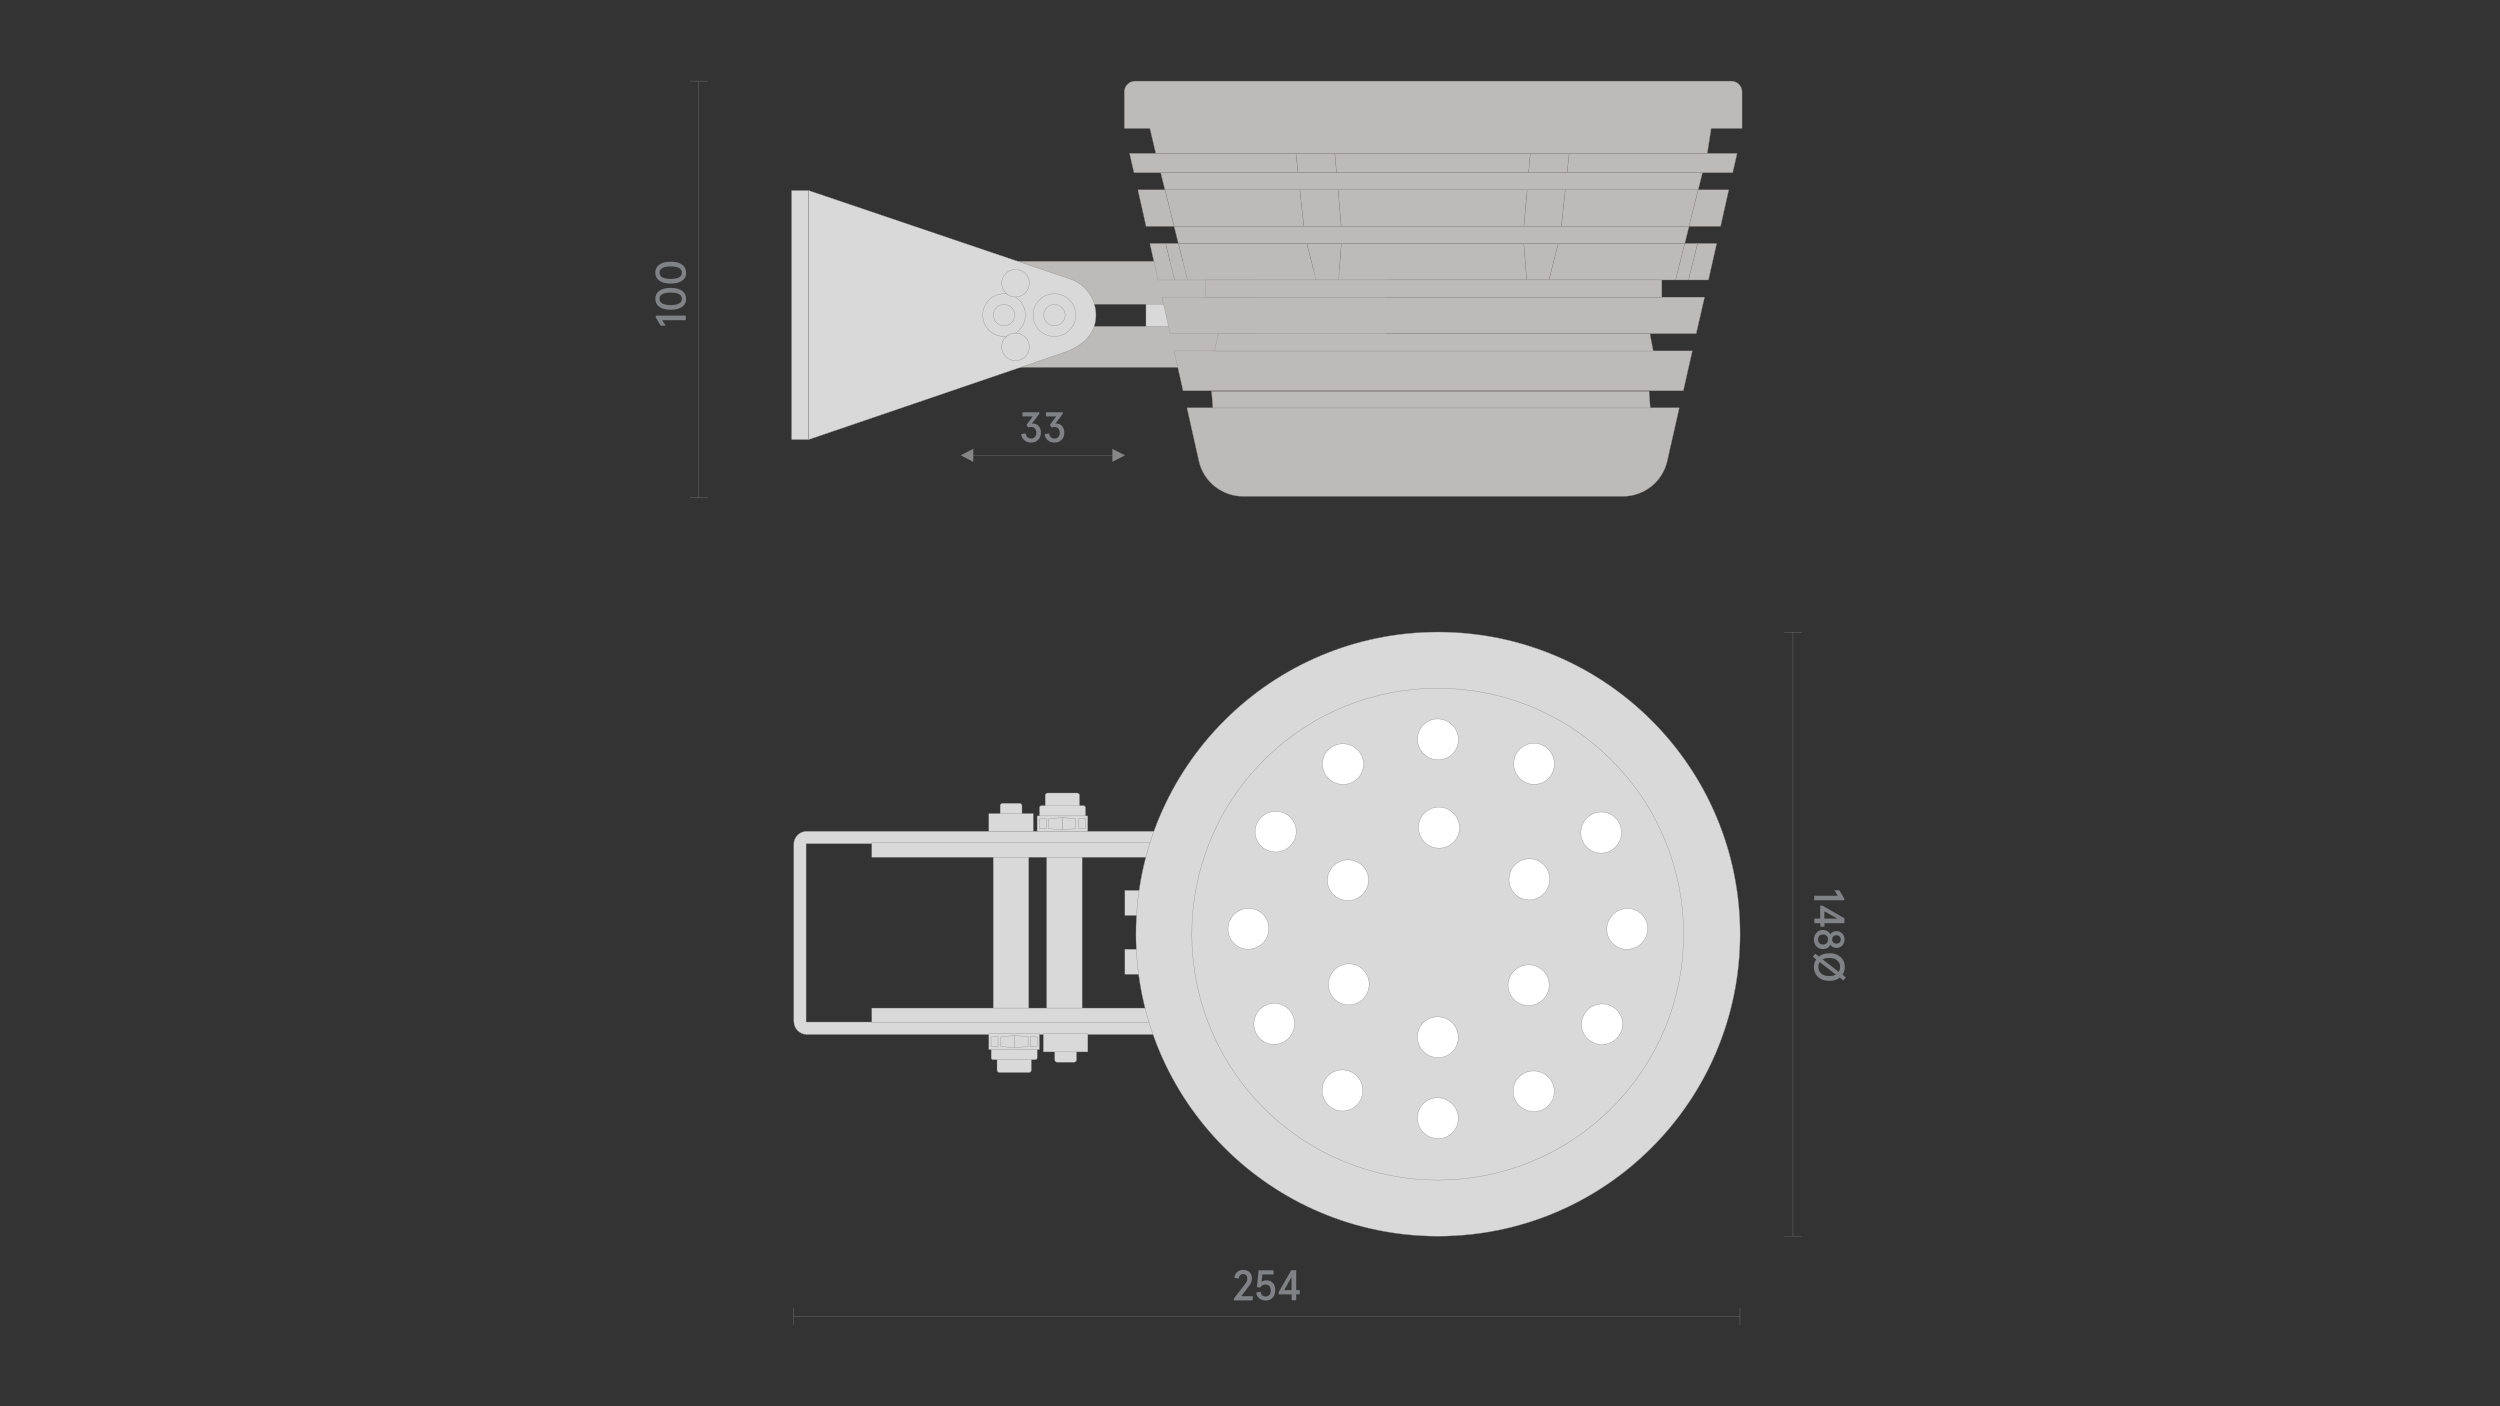 <?xml version="1.0" encoding="utf-8"?>
<!-- Generator: Adobe Illustrator 25.2.3, SVG Export Plug-In . SVG Version: 6.00 Build 0)  -->
<svg version="1.1" id="Слой_1" xmlns="http://www.w3.org/2000/svg" xmlns:xlink="http://www.w3.org/1999/xlink" x="0px" y="0px"
	 viewBox="0 0 1920 1080" style="enable-background:new 0 0 1920 1080;" xml:space="preserve">
<rect x="0" y="0" width="1920" height="1080" fill="#333333" stroke="none"/>
<style type="text/css">
	.st0{fill:none;}
	.st1{fill:#1A1A1A;}
	.st2{fill:#D9D9D9;stroke:#868686;stroke-width:0.25;stroke-miterlimit:10;}
	.st3{fill:#BDBBBA;stroke:#928E8D;stroke-width:0.25;stroke-miterlimit:10;}
	.st4{fill:#868686;}
	.st5{fill:#FFFFFF;stroke:#808285;stroke-width:0.25;stroke-miterlimit:10;}
	.st6{fill:none;stroke:#808285;stroke-width:0.25;stroke-linejoin:bevel;stroke-miterlimit:10;}
	.st7{fill:#808285;}
	.st8{fill:none;stroke:#868686;stroke-width:0.25;stroke-miterlimit:10;}
	.st9{fill:none;stroke:#7B7E80;stroke-width:0.25;stroke-miterlimit:10;}
	.st10{clip-path:url(#SVGID_2_);}
	.st11{opacity:0.35;clip-path:url(#SVGID_4_);fill:url(#SVGID_5_);}
	.st12{fill:#D3D3D2;stroke:#808285;stroke-width:0.25;stroke-miterlimit:10;}
	.st13{fill:none;stroke:#868686;stroke-width:0.25;stroke-miterlimit:10;stroke-dasharray:3;}
	.st14{fill:#868586;}
	.st15{opacity:0.35;clip-path:url(#SVGID_7_);fill:url(#SVGID_8_);}
	.st16{fill:#C6C6C5;}
	.st17{clip-path:url(#SVGID_10_);}
	.st18{opacity:0.35;clip-path:url(#SVGID_12_);fill:url(#SVGID_13_);}
	.st19{clip-path:url(#SVGID_15_);}
	.st20{opacity:0.35;clip-path:url(#SVGID_17_);fill:url(#SVGID_18_);}
	.st21{clip-path:url(#SVGID_20_);}
	.st22{opacity:0.35;clip-path:url(#SVGID_22_);fill:url(#SVGID_23_);}
	.st23{clip-path:url(#SVGID_25_);}
	.st24{opacity:0.35;clip-path:url(#SVGID_27_);fill:url(#SVGID_28_);}
	.st25{fill:none;stroke:#868686;stroke-width:0.25;stroke-miterlimit:10;stroke-dasharray:2.992,2.992;}
	.st26{fill:none;stroke:#868686;stroke-width:0.25;stroke-miterlimit:10;stroke-dasharray:3.021,3.021;}
	.st27{fill:none;stroke:#868686;stroke-width:0.25;stroke-miterlimit:10;stroke-dasharray:3.033,3.033;}
	.st28{fill:none;stroke:#868686;stroke-width:0.25;stroke-miterlimit:10;stroke-dasharray:3.032,3.032;}
	.st29{fill:none;stroke:#878587;stroke-width:0.25;stroke-linejoin:bevel;stroke-miterlimit:10;}
</style>
<rect class="st0" width="1920" height="1080"/>
<g>
	<g>
		<line class="st29" x1="609.5" y1="1011" x2="1336.3" y2="1011"/>
		<line class="st29" x1="609.5" y1="1017.7" x2="609.5" y2="1004.3"/>
		<line class="st29" x1="1336.3" y1="1017.7" x2="1336.3" y2="1004.3"/>
		<g>
			<g>
				<path class="st7" d="M947.6,998.7v-1.4l8.3-10.7c0.8-1,1.3-1.8,1.6-2.5c0.3-0.6,0.4-1.4,0.4-2.2c0-1.1-0.3-1.9-0.8-2.5
					c-0.6-0.6-1.4-0.9-2.4-0.9c-0.9,0-1.7,0.3-2.3,0.9c-0.6,0.6-1,1.5-1.1,2.6l-3.3-0.6c0.1-1.8,0.8-3.3,2.1-4.4
					c1.3-1.2,2.8-1.7,4.7-1.7c2,0,3.7,0.6,4.9,1.8c1.2,1.2,1.8,2.8,1.8,4.8c0,1.8-0.7,3.8-2.2,5.7l-6,7.9h8.8v3.2H947.6z"/>
				<path class="st7" d="M964.8,992.6l3.3-0.6c0.4,2.5,1.7,3.7,3.9,3.7c1.3,0,2.2-0.4,2.9-1.2c0.7-0.8,1-2,1-3.4
					c0-1.5-0.3-2.6-1-3.4c-0.7-0.8-1.7-1.2-2.9-1.2c-1.7,0-3.2,0.8-4.4,2.4l-2.3-0.5l1.3-12.8h11.5v3.2h-8.6l-0.6,5.6
					c1-0.7,2.2-1.1,3.6-1.1c2.2,0,3.9,0.7,5.1,2s1.8,3.2,1.8,5.6c0,2.3-0.7,4.2-2,5.7c-1.4,1.5-3.2,2.2-5.4,2.2
					c-2,0-3.6-0.6-4.9-1.7C965.8,996.1,965,994.6,964.8,992.6z"/>
				<path class="st7" d="M992,998.7v-4.6h-10v-1.7l9.7-16.9h3.8v15.3h2.7v3.2h-2.7v4.6H992z M986.3,990.8h5.6v-10.1L986.3,990.8z"/>
			</g>
		</g>
		<line class="st29" x1="747.5" y1="349.7" x2="854.3" y2="349.7"/>
		<g>
			<g>
				<path class="st7" d="M784.3,333.4l3.4-0.5c0.5,2.6,1.9,3.9,4.1,3.9c1.3,0,2.3-0.4,3-1.2c0.7-0.8,1.1-1.8,1.1-3.2
					c0-1.4-0.4-2.5-1.1-3.3c-0.7-0.8-1.7-1.2-3-1.2c-0.7,0-1.4,0.2-2,0.5l-1.5-2l4.8-6.6h-7.8v-3.2h12.9v1.2l-5.7,7.6
					c0.5,0,0.8-0.1,0.9-0.1c1.8,0,3.2,0.6,4.3,1.9c1.1,1.3,1.7,3,1.7,5.1c0,2.3-0.7,4.1-2.1,5.5c-1.4,1.4-3.3,2.1-5.5,2.1
					c-2,0-3.8-0.6-5.1-1.8C785.3,337,784.5,335.4,784.3,333.4z"/>
				<path class="st7" d="M802.3,333.4l3.4-0.5c0.5,2.6,1.9,3.9,4.1,3.9c1.3,0,2.3-0.4,3-1.2c0.7-0.8,1.1-1.8,1.1-3.2
					c0-1.4-0.4-2.5-1.1-3.3c-0.7-0.8-1.7-1.2-3-1.2c-0.7,0-1.4,0.2-2,0.5l-1.5-2l4.8-6.6h-7.8v-3.2h12.9v1.2l-5.7,7.6
					c0.5,0,0.8-0.1,0.9-0.1c1.8,0,3.2,0.6,4.3,1.9c1.1,1.3,1.7,3,1.7,5.1c0,2.3-0.7,4.1-2.1,5.5c-1.4,1.4-3.3,2.1-5.5,2.1
					c-2,0-3.8-0.6-5.1-1.8C803.3,337,802.5,335.4,802.3,333.4z"/>
			</g>
		</g>
		<line class="st29" x1="536.7" y1="382.2" x2="536.7" y2="62.3"/>
		<line class="st29" x1="543.4" y1="382.2" x2="529.9" y2="382.2"/>
		<line class="st29" x1="543.4" y1="62.3" x2="529.9" y2="62.3"/>
		<g>
			<g>
				<path class="st7" d="M526.7,245.9h-18.1l2.6,4.2h-3.8l-3.8-6.3v-1.4h23.1V245.9z"/>
				<path class="st7" d="M523.8,235.7c-2.1,1.5-5,2.2-8.7,2.2s-6.6-0.7-8.7-2.2s-3.1-3.5-3.1-6.2c0-2.7,1-4.7,3.1-6.2
					c2.1-1.5,5-2.2,8.7-2.2s6.6,0.7,8.7,2.2c2.1,1.5,3.1,3.5,3.1,6.2C527,232.2,525.9,234.3,523.8,235.7z M521.5,225.9
					c-1.5-0.8-3.6-1.2-6.4-1.2s-4.9,0.4-6.4,1.2c-1.5,0.8-2.2,2-2.2,3.6s0.7,2.8,2.2,3.6c1.5,0.8,3.6,1.2,6.4,1.2s4.9-0.4,6.4-1.2
					c1.5-0.8,2.2-2,2.2-3.6S523,226.7,521.5,225.9z"/>
				<path class="st7" d="M523.8,215.6c-2.1,1.5-5,2.2-8.7,2.2s-6.6-0.7-8.7-2.2s-3.1-3.5-3.1-6.2c0-2.7,1-4.7,3.1-6.2
					c2.1-1.5,5-2.2,8.7-2.2s6.6,0.7,8.7,2.2c2.1,1.5,3.1,3.5,3.1,6.2C527,212.1,525.9,214.2,523.8,215.6z M521.5,205.8
					c-1.5-0.8-3.6-1.2-6.4-1.2s-4.9,0.4-6.4,1.2c-1.5,0.8-2.2,2-2.2,3.6s0.7,2.8,2.2,3.6c1.5,0.8,3.6,1.2,6.4,1.2s4.9-0.4,6.4-1.2
					c1.5-0.8,2.2-2,2.2-3.6S523,206.6,521.5,205.8z"/>
			</g>
		</g>
		<line class="st29" x1="1377" y1="485.5" x2="1377" y2="949.4"/>
		<line class="st29" x1="1370.3" y1="485.5" x2="1383.7" y2="485.5"/>
		<line class="st29" x1="1370.3" y1="949.4" x2="1383.7" y2="949.4"/>
		<g>
			<g>
				<path class="st7" d="M1393.3,687.9h18.1l-2.6-4.2h3.8l3.8,6.3v1.4h-23.1V687.9z"/>
				<path class="st7" d="M1393.3,705.5h4.6l0-10h1.7l16.9,9.7v3.8h-15.3v2.7h-3.2V709h-4.6V705.5z M1401.1,699.9v5.6h10.1
					L1401.1,699.9z"/>
				<path class="st7" d="M1400.1,714.2c1.3,0,2.4,0.3,3.4,0.9c1,0.6,1.7,1.4,2.2,2.4c1.1-1.6,2.7-2.4,4.7-2.4c1.8,0,3.2,0.6,4.4,1.8
					c1.2,1.2,1.8,2.8,1.8,4.6s-0.6,3.4-1.8,4.7c-1.2,1.2-2.7,1.8-4.4,1.8c-2,0-3.6-0.8-4.7-2.4c-0.5,1-1.2,1.8-2.2,2.4
					c-1,0.6-2.2,0.9-3.4,0.9c-2.1,0-3.8-0.7-5.1-2.1c-1.3-1.4-1.9-3.2-1.9-5.2c0-2.1,0.6-3.8,1.9-5.2
					C1396.3,714.9,1398,714.2,1400.1,714.2z M1397.3,724.3c0.7,0.7,1.6,1.1,2.8,1.1s2.1-0.4,2.8-1.1c0.7-0.7,1-1.6,1-2.8
					s-0.3-2.1-1-2.8c-0.7-0.7-1.6-1-2.8-1s-2.1,0.3-2.8,1c-0.7,0.7-1,1.6-1,2.8S1396.6,723.6,1397.3,724.3z M1408,723.8
					c0.6,0.6,1.4,0.9,2.4,0.9s1.8-0.3,2.4-0.9c0.6-0.6,0.9-1.3,0.9-2.3c0-0.9-0.3-1.7-0.9-2.3c-0.6-0.6-1.4-0.9-2.4-0.9
					s-1.8,0.3-2.4,0.9c-0.6,0.6-0.9,1.3-0.9,2.3S1407.4,723.2,1408,723.8z"/>
				<path class="st7" d="M1404.9,753.3c-3.7,0-6.5-1-8.7-3c-2.1-2.1-3.2-4.6-3.1-7.6c0-2.2,0.6-4.2,1.7-5.9l-2.5-2l1.8-2.4l2.8,2.2
					c2.1-1.7,4.8-2.5,8.1-2.5c3.7,0,6.5,1,8.7,3c2.1,2.1,3.2,4.6,3.1,7.6c0,2.2-0.6,4.2-1.7,5.9l2.5,2l-1.8,2.4l-2.8-2.2
					C1410.8,752.5,1408.2,753.3,1404.9,753.3z M1404.9,749.6c2,0,3.7-0.4,5-1.1l-12.3-9.6c-0.7,1.1-1.1,2.3-1.1,3.8
					c0,2,0.7,3.7,2.2,5C1400.1,748.9,1402.1,749.6,1404.9,749.6z M1399.8,736.8l12.3,9.6c0.7-1.1,1.1-2.3,1.1-3.8c0-2-0.7-3.7-2.2-5
					s-3.5-1.9-6.2-1.9C1402.8,735.7,1401.1,736.1,1399.8,736.8z"/>
			</g>
		</g>
		<polygon class="st4" points="854.3,344.7 854.3,354.7 854.3,354.7 864,349.7 		"/>
		<polygon class="st4" points="747.5,354.7 747.5,344.7 747.5,344.7 737.8,349.7 		"/>
	</g>
	<g>
		<g>
			<rect x="607.9" y="146.3" class="st2" width="13.2" height="191.3"/>
			<path class="st2" d="M783.2,222v39.8c-10.9,9.5-19.8,4.5-25.9-19.8C764.3,219.5,772.8,211.3,783.2,222z"/>
			<rect x="880.1" y="207" class="st2" width="184.6" height="69"/>
			<g>
				<path class="st3" d="M780.1,200.7v81.4h184.6v-81.4H780.1z M928.4,250.6H809.6c-4.7,0-8.5-3.8-8.5-8.5c0-4.7,3.8-8.5,8.5-8.5
					h118.9c4.7,0,8.5,3.8,8.5,8.5C937,246.8,933.1,250.6,928.4,250.6z"/>
			</g>
			<path class="st2" d="M841.7,242c0-13.3-8.8-24.5-20.7-28l-199.9-67.7v191.3l196.1-66.9C831.3,265.8,841.7,256.7,841.7,242z"/>
			<circle class="st2" cx="771.1" cy="242" r="16.4"/>
			<circle class="st2" cx="771.1" cy="242" r="8.2"/>
			<circle class="st2" cx="809.8" cy="242" r="16.4"/>
			<circle class="st2" cx="809.8" cy="242" r="8.2"/>
			<circle class="st2" cx="779.9" cy="217.5" r="10.6"/>
			<circle class="st2" cx="779.9" cy="266.4" r="10.6"/>
			<g>
				<polygon class="st3" points="1196.7,187 1189.6,215 1286.9,215 1293.9,187 				"/>
				<polygon class="st3" points="1170.4,173.8 1172.9,145.8 1027.6,145.8 1030,173.8 				"/>
				<path class="st3" d="M920.8,354.3c3.7,15.8,17.8,26.9,34,26.9h291.6c16.2,0,30.3-11.1,34-26.9l9.3-41.1H911.6L920.8,354.3z"/>
				<polygon class="st3" points="998.3,145.8 894.7,145.8 901.7,173.8 1001.4,173.8 				"/>
				<polygon class="st3" points="1174,132.6 1175.3,117.8 1025.1,117.8 1026.4,132.6 				"/>
				<polygon class="st3" points="1030.1,187 1028,215 1172.5,215 1170.3,187 				"/>
				<polygon class="st3" points="898.7,256.2 1302.7,256.2 1309.1,228.2 892.4,228.2 				"/>
				<polygon class="st3" points="1199.1,173.8 1297.2,173.8 1304.2,145.8 1202.1,145.8 				"/>
				<polygon class="st3" points="895.2,187 883.1,187 889.4,215 902.2,215 				"/>
				<polygon class="st3" points="905,187 912,215 1010.8,215 1003.7,187 				"/>
				<polygon class="st3" points="1296.7,215 1312.1,215 1318.4,187 1303.7,187 				"/>
				<polygon class="st3" points="908.6,300.1 1292.8,300.1 1299.7,269.5 901.7,269.5 				"/>
				<polygon class="st3" points="895.2,187 902.2,215 912,215 905,187 				"/>
				<polygon class="st3" points="894.7,145.8 885,145.8 873.9,145.8 880.2,173.8 891.9,173.8 901.7,173.8 				"/>
				<polygon class="st3" points="1286.9,215 1296.7,215 1303.7,187 1293.9,187 				"/>
				<polygon class="st3" points="1314,145.8 1304.2,145.8 1297.2,173.8 1307,173.8 1321.4,173.8 1327.7,145.8 				"/>
				<g>
					<polygon class="st3" points="887.7,117.8 880.6,117.8 878,117.8 867.5,117.8 870.9,132.6 881.7,132.6 884.3,132.6 891.4,132.6 
						996.9,132.6 995.3,117.8 					"/>
					<polygon class="st3" points="1321,117.8 1311.2,117.8 1205.1,117.8 1203.5,132.6 1307.5,132.6 1317.3,132.6 1330.7,132.6 
						1334.1,117.8 					"/>
				</g>
				<polygon class="st3" points="1030,173.8 1027.6,145.8 998.3,145.8 1001.4,173.8 				"/>
				<polygon class="st3" points="1026.4,132.6 1025.1,117.8 995.3,117.8 996.9,132.6 				"/>
				<polygon class="st3" points="1003.7,187 1010.8,215 1028,215 1030.1,187 				"/>
				<polygon class="st3" points="1170.3,187 1172.5,215 1189.6,215 1196.7,187 				"/>
				<polygon class="st3" points="1199.1,173.8 1202.1,145.8 1172.9,145.8 1170.4,173.8 				"/>
				<polygon class="st3" points="1203.5,132.6 1205.1,117.8 1175.3,117.8 1174,132.6 				"/>
				<polygon class="st3" points="1203.5,132.6 1174,132.6 1026.4,132.6 996.9,132.6 891.4,132.6 894.7,145.8 998.3,145.8 
					1027.6,145.8 1172.9,145.8 1202.1,145.8 1304.2,145.8 1307.5,132.6 				"/>
				<polygon class="st3" points="1199.1,173.8 1170.4,173.8 1030,173.8 1001.4,173.8 901.7,173.8 905,187 1003.7,187 1030.1,187 
					1170.3,187 1196.7,187 1293.9,187 1297.2,173.8 				"/>
			</g>
			<rect x="926" y="215" class="st3" width="350.3" height="13.2"/>
			<polygon class="st3" points="1269.7,269.6 932.8,269.6 935.5,256.2 1267.1,256.2 			"/>
			<polygon class="st3" points="1267.4,313.3 931.5,313.3 930.5,300.5 1266.5,300.5 			"/>
			<g>
				<path class="st3" d="M1337.9,98.6V85v-10v-4.4c0-4.6-3.7-8.3-8.3-8.3H871.8c-4.6,0-8.3,3.7-8.3,8.3v4.4v10v13.6h19.6l4.6,19.2
					h107.6h29.8h150.2h29.8h106.1l3-19.2H1337.9z"/>
			</g>
		</g>
		<g>
			<g>
				<path class="st2" d="M619.1,794.5h0.3C619.3,794.5,619.2,794.5,619.1,794.5L619.1,794.5z"/>
				<path class="st2" d="M619.6,794.5c0.1,0,0.1,0,0.2,0h-0.3C619.5,794.5,619.5,794.5,619.6,794.5z"/>
				<path class="st2" d="M619.1,771.1v-11.4v-79.9v-11.3v-20.1v-0.4h10.5h8.2h287.8v-9.6h-306c-0.2,0-0.3,0-0.5,0
					c-5.3,0.3-9.5,4.6-9.5,10h0l0,136.1h0.1c0,5.4,4.2,9.7,9.5,10c0.1,0,0.2,0,0.3,0h0.3h305.8v-9.6H637.7h-8.2h-10.4v-0.4V771.1z"
					/>
			</g>
			<path class="st2" d="M783,616.9h-13c-1,0-1.9,0.8-1.9,1.9v8.4c0,1,0.8,1.9,1.9,1.9h13c1,0,1.9-0.8,1.9-1.9v-8.4
				C784.9,617.7,784,616.9,783,616.9z"/>
			<rect x="759.4" y="624.8" class="st2" width="34.2" height="14"/>
			<path class="st2" d="M827.2,609h-22.6c-1,0-1.9,0.8-1.9,1.9v8.4c0,1,0.8,1.9,1.9,1.9h22.6c1,0,1.9-0.8,1.9-1.9v-8.4
				C829.1,609.8,828.3,609,827.2,609z"/>
			<path class="st2" d="M832.1,618.7h-32.2c-0.9,0-1.6,0.7-1.6,1.6v9c0,0.9,0.7,1.6,1.6,1.6h32.2c0.9,0,1.6-0.7,1.6-1.6v-9
				C833.6,619.4,832.9,618.7,832.1,618.7z"/>
			<rect x="796.5" y="626.6" class="st2" width="38.9" height="12.2"/>
			<polygon class="st2" points="826.2,636.3 816,637.4 816,627.8 826.2,629 			"/>
			<polygon class="st2" points="833.8,636.3 828.4,636.6 828.4,628.7 833.8,629 			"/>
			<polygon class="st2" points="805.2,629 816,627.8 816,637.4 805.2,636.3 			"/>
			<polygon class="st2" points="798.2,629 803.6,628.7 803.6,636.6 798.2,636.3 			"/>
			<rect x="762.8" y="657.8" class="st2" width="27.3" height="116.9"/>
			<rect x="803.8" y="657.8" class="st2" width="27.3" height="116.9"/>
			<rect x="863.9" y="683.8" class="st2" width="26.6" height="19.3"/>
			<rect x="863.9" y="729" class="st2" width="26.6" height="19.3"/>
			<rect x="669.5" y="647.2" class="st2" width="228.7" height="11.2"/>
			<rect x="669.5" y="774.2" class="st2" width="228.7" height="11.2"/>
			<circle class="st2" cx="1104.4" cy="717.4" r="232"/>
			
				<ellipse transform="matrix(0.707 -0.707 0.707 0.707 -183.846 991.047)" class="st2" cx="1104.4" cy="717.4" rx="188.9" ry="188.9"/>
			
				<ellipse transform="matrix(0.708 -0.706 0.706 0.708 -239.608 1012.704)" class="st5" cx="1104.4" cy="796" rx="15.6" ry="15.8"/>
			
				<ellipse transform="matrix(0.708 -0.706 0.706 0.708 -78.055 945.881)" class="st5" cx="1104.4" cy="567.3" rx="15.6" ry="15.8"/>
			
				<ellipse transform="matrix(0.708 -0.706 0.706 0.708 -283.543 1030.877)" class="st5" cx="1104.4" cy="858.2" rx="15.6" ry="15.8"/>
			
				<ellipse transform="matrix(0.709 -0.706 0.706 0.709 -126.676 964.626)" class="st5" cx="1104.4" cy="635.7" rx="15.7" ry="15.8"/>
			
				<ellipse transform="matrix(0.708 -0.706 0.706 0.708 -138.289 1091.17)" class="st5" cx="1249.8" cy="712.7" rx="15.8" ry="15.6"/>
			
				<ellipse transform="matrix(0.708 -0.706 0.706 0.708 -223.292 885.676)" class="st5" cx="958.9" cy="712.7" rx="15.8" ry="15.6"/>
			
				<ellipse transform="matrix(0.969 -0.249 0.249 0.969 -156.988 330.461)" class="st5" cx="1229.6" cy="786.7" rx="15.8" ry="15.6"/>
			
				<ellipse transform="matrix(0.969 -0.249 0.249 0.969 -128.095 263.523)" class="st5" cx="979.1" cy="638.8" rx="15.8" ry="15.6"/>
			
				<ellipse transform="matrix(0.256 -0.967 0.967 0.256 65.727 1762.203)" class="st5" cx="1177.6" cy="838.4" rx="15.6" ry="15.8"/>
			
				<ellipse transform="matrix(0.256 -0.967 0.967 0.256 199.72 1433.614)" class="st5" cx="1031.1" cy="587.1" rx="15.6" ry="15.8"/>
			
				<ellipse transform="matrix(0.968 -0.251 0.251 0.968 -109.562 313.8)" class="st5" cx="1178" cy="587.3" rx="15.6" ry="15.8"/>
			
				<ellipse transform="matrix(0.968 -0.251 0.251 0.968 -177.081 284.883)" class="st5" cx="1030.7" cy="838.1" rx="15.6" ry="15.8"/>
			
				<ellipse transform="matrix(0.254 -0.967 0.967 0.254 299.084 1666.353)" class="st5" cx="1229.9" cy="639.3" rx="15.8" ry="15.6"/>
			
				<ellipse transform="matrix(0.254 -0.967 0.967 0.254 -30.287 1533.128)" class="st5" cx="978.8" cy="786.2" rx="15.8" ry="15.6"/>
			
				<ellipse transform="matrix(0.257 -0.967 0.967 0.257 38.716 1562.622)" class="st5" cx="1035.1" cy="756.1" rx="15.8" ry="15.6"/>
			
				<ellipse transform="matrix(0.257 -0.967 0.967 0.257 219.692 1636.607)" class="st5" cx="1173.6" cy="675.5" rx="15.8" ry="15.6"/>
			
				<ellipse transform="matrix(0.967 -0.256 0.256 0.967 -138.526 287.723)" class="st5" cx="1035" cy="675.5" rx="15.8" ry="15.6"/>
			
				<ellipse transform="matrix(0.967 -0.256 0.256 0.967 -154.541 325.925)" class="st5" cx="1173.7" cy="756.1" rx="15.8" ry="15.6"/>
			<path class="st2" d="M811.9,815.8h13c1,0,1.9-0.8,1.9-1.9v-8.4c0-1-0.8-1.9-1.9-1.9h-13c-1,0-1.9,0.8-1.9,1.9v8.4
				C810,814.9,810.8,815.8,811.9,815.8z"/>
			
				<rect x="801.2" y="793.8" transform="matrix(-1 -7.070498e-08 7.070498e-08 -1 1636.668 1601.668)" class="st2" width="34.2" height="14"/>
			<path class="st2" d="M767.6,823.7h22.6c1,0,1.9-0.8,1.9-1.9v-8.4c0-1-0.8-1.9-1.9-1.9h-22.6c-1,0-1.9,0.8-1.9,1.9v8.4
				C765.7,822.8,766.5,823.7,767.6,823.7z"/>
			<path class="st2" d="M762.8,813.9h32.2c0.9,0,1.6-0.7,1.6-1.6v-9c0-0.9-0.7-1.6-1.6-1.6h-32.2c-0.9,0-1.6,0.7-1.6,1.6v9
				C761.2,813.2,761.9,813.9,762.8,813.9z"/>
			
				<rect x="759.4" y="793.8" transform="matrix(-1 -7.070498e-08 7.070498e-08 -1 1557.706 1599.876)" class="st2" width="38.9" height="12.2"/>
			<polygon class="st2" points="768.6,796.4 778.9,795.2 778.9,804.8 768.6,803.6 			"/>
			<polygon class="st2" points="761.1,796.4 766.5,796.1 766.5,803.9 761.1,803.6 			"/>
			<polygon class="st2" points="789.6,803.6 778.9,804.8 778.9,795.2 789.6,796.4 			"/>
			<polygon class="st2" points="796.6,803.6 791.2,803.9 791.2,796.1 796.6,796.4 			"/>
		</g>
	</g>
</g>
</svg>
